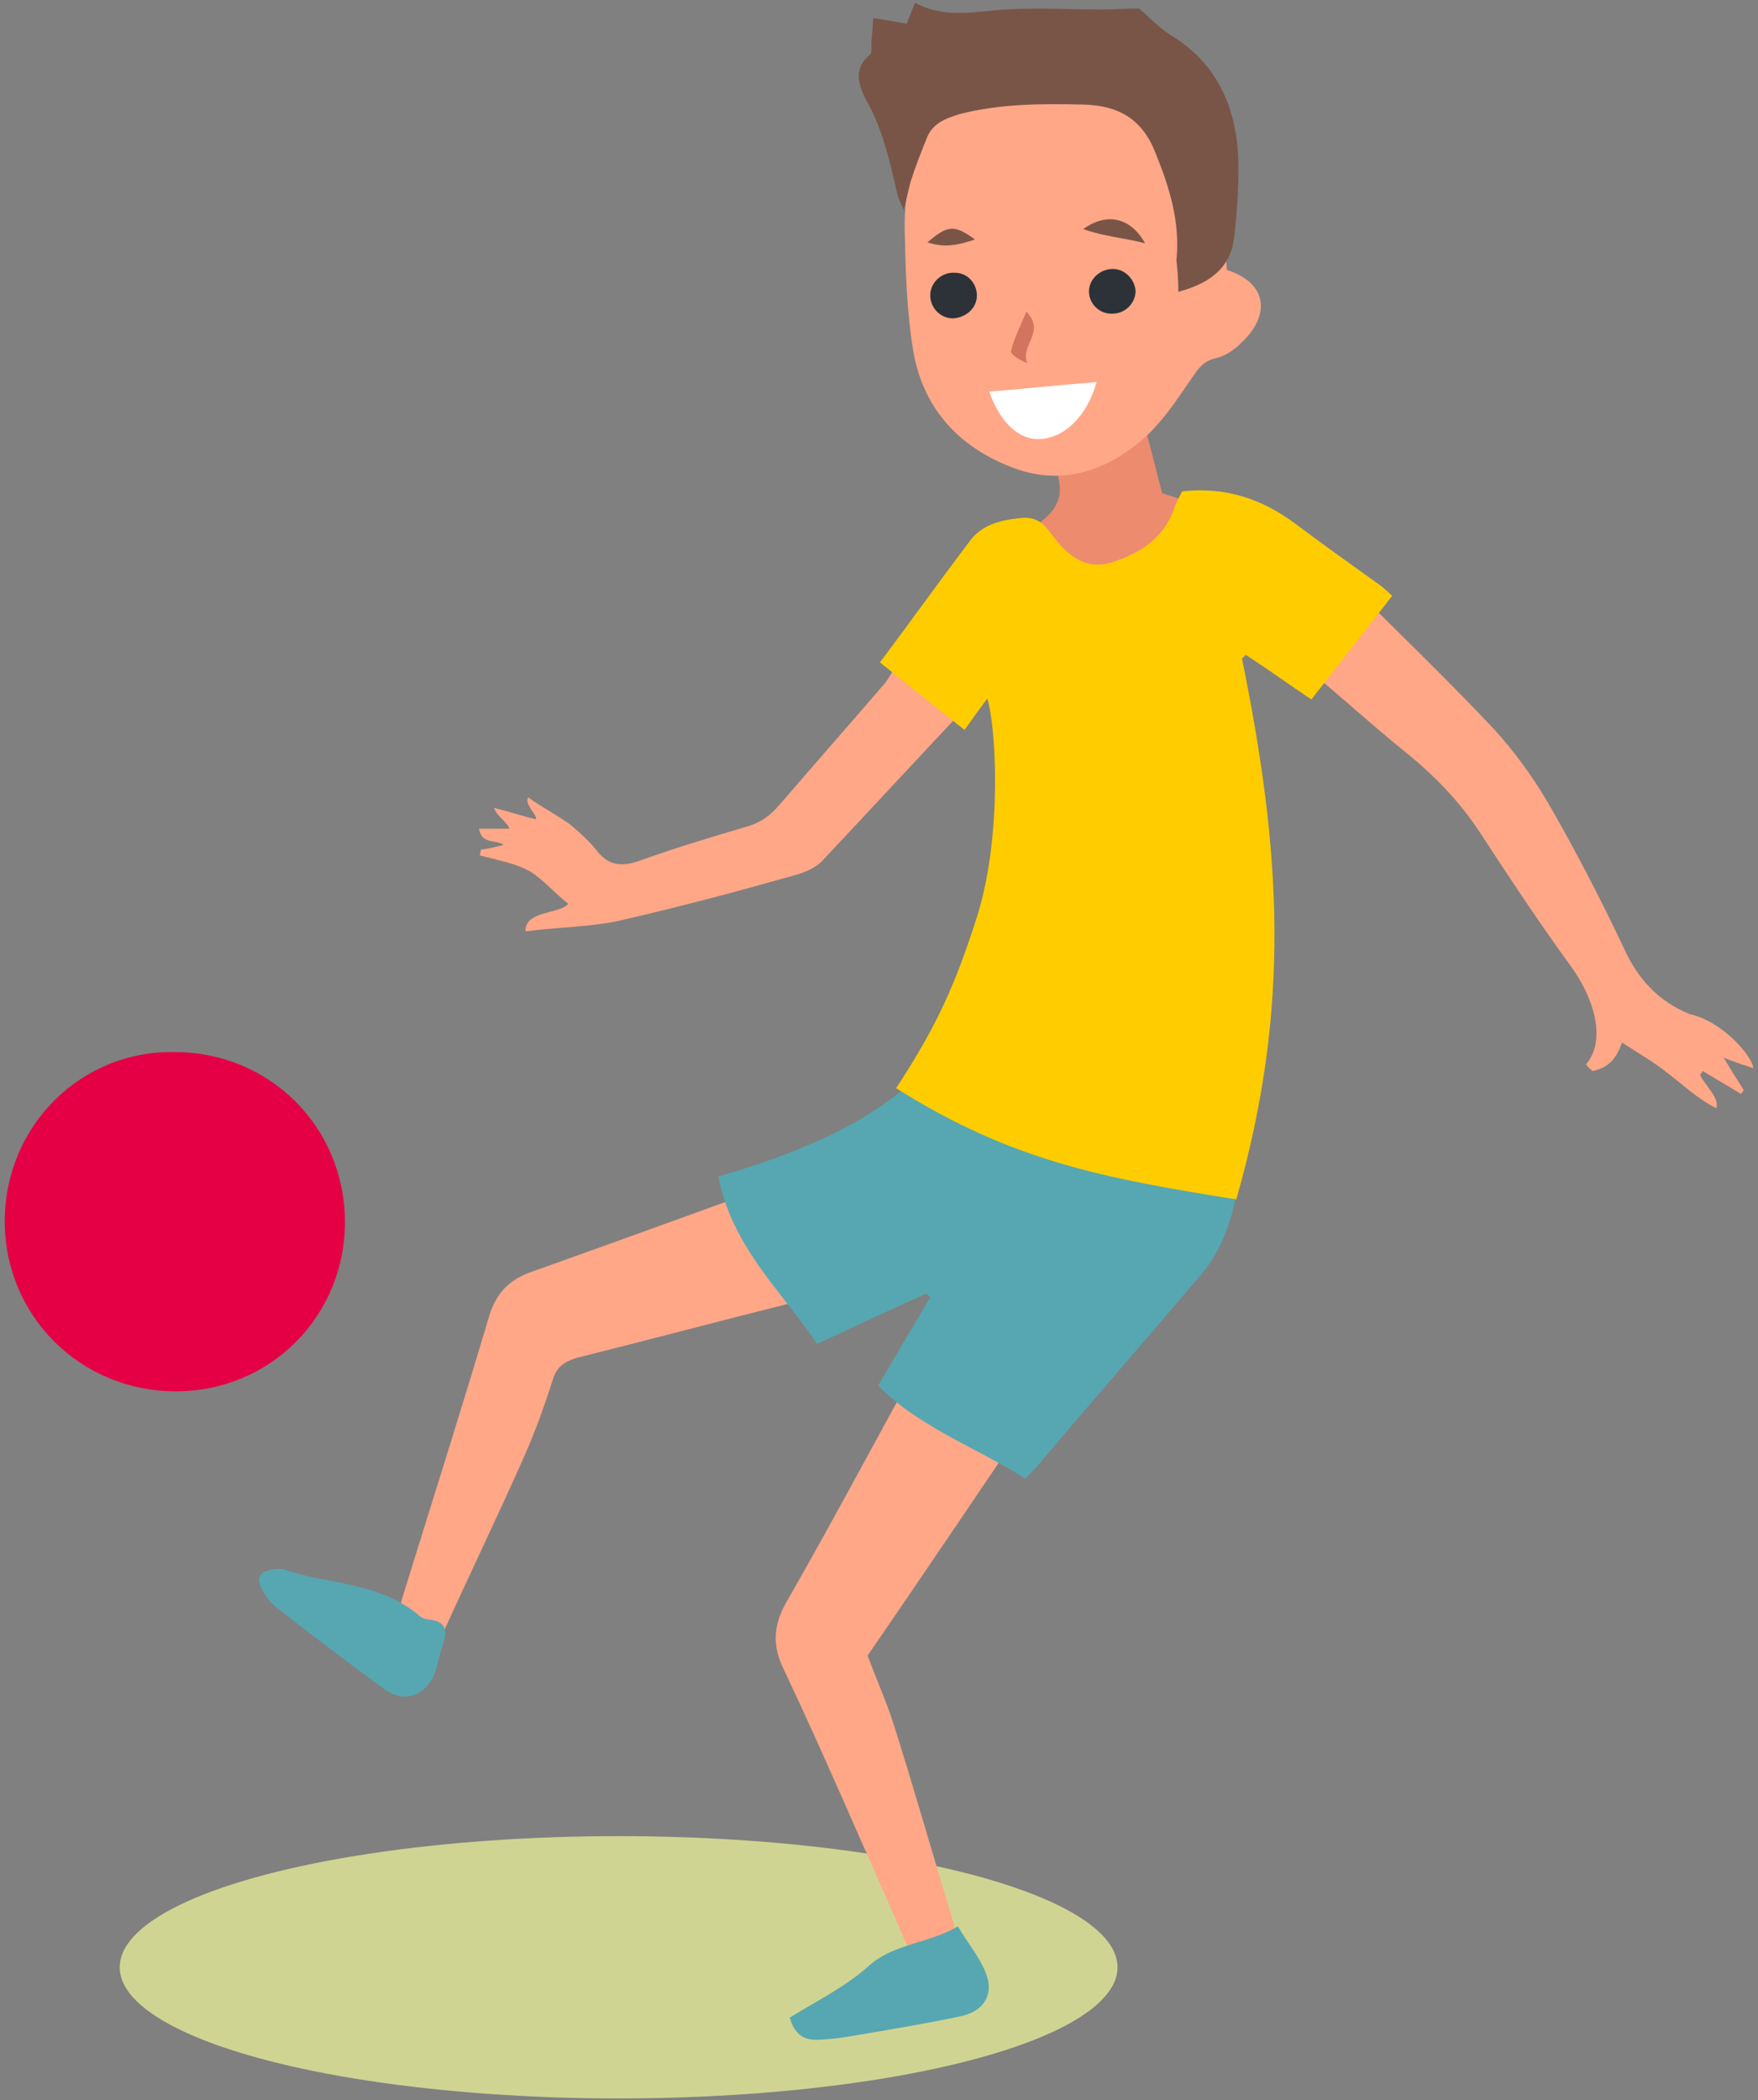 <?xml version="1.0" encoding="utf-8"?>
<!-- Generator: Adobe Illustrator 25.2.0, SVG Export Plug-In . SVG Version: 6.00 Build 0)  -->
<svg version="1.1" id="Ebene_1" xmlns="http://www.w3.org/2000/svg" xmlns:xlink="http://www.w3.org/1999/xlink" x="0px" y="0px"
	 viewBox="0 0 185 221" style="enable-background:new 0 0 185 221;" xml:space="preserve">
<rect x="0" y="0" width="185" height="221" fill="#808080" stroke="none"/>
<style type="text/css">
	.st0{fill:#D0D492;}
	.st1{fill:#E50046;}
	.st2{fill:#FFA787;}
	.st3{fill:#56A7B2;}
	.st4{fill:#ED8B6E;}
	.st5{fill:#795547;}
	.st6{fill:#FFCC00;}
	.st7{fill:#FFFFFF;}
	.st8{fill:#2C3238;}
	.st9{fill:#D3745E;}
</style>
<g>
	<ellipse class="st0" cx="65.1" cy="207" rx="52.5" ry="13.8"/>
	<g>
		<g>
			<path class="st1" d="M0.5,128.5c0,10,8,17.9,18,17.9c10,0,17.9-8,17.8-18c-0.1-9.9-8-17.7-17.9-17.7
				C8.5,110.5,0.5,118.5,0.5,128.5z"/>
			<path class="st2" d="M91.3,174.2c6.2-9,12.3-18.1,18.7-27.5c-3.5-2.6-7-5.2-10.6-7.9c-0.7,1.1-1.2,1.9-1.7,2.7
				c-5,9-9.8,18.1-14.9,27c-1.4,2.4-1.6,4.6-0.3,7.2c4.2,8.9,8,17.8,12,26.8c0.3,0.7,0.6,1.5,1,2.2c1,1.9,2.2,2.2,4.2,1.2
				c0.9-0.5,1.4-1.1,1.1-2.1c-0.3-0.8-0.5-1.7-0.8-2.6c-2-6.6-3.9-13.3-6-19.9C93.3,179.1,92.3,176.9,91.3,174.2z"/>
			<path class="st2" d="M46.5,172.1c2.8-6.2,5.8-12.4,8.6-18.7c1.2-2.7,2.2-5.5,3.1-8.3c0.4-1.3,1.2-1.8,2.4-2.2
				c7.6-1.9,15.1-3.9,22.7-5.8c2.5-0.6,4.9-1.3,7.8-2c-0.9-4.3-1.7-8.4-2.6-12.7c-0.8,0.2-1.5,0.2-2.1,0.4
				c-10.1,3.7-20.3,7.4-30.4,11c-2.3,0.8-3.7,2.1-4.5,4.6c-2.9,9.8-6,19.5-9,29.2C41.2,171.8,41.6,172.3,46.5,172.1z"/>
			<path class="st3" d="M130.3,123.5c-7-2.2-13.9-4.4-20.8-6.6c-4.6-1.5-8.2-0.2-11.1-5.4c-6.2,6.7-14.4,9.8-22.8,12.3
				c1.4,7.3,6.5,11.9,10.4,17.6c3.9-1.8,7.7-3.6,11.5-5.3c0.1,0.1,0.3,0.3,0.4,0.4c-1.8,3-3.6,6.1-5.5,9.3
				c4.5,4.5,10.4,6.5,15.5,9.8c0.7-0.8,1.4-1.4,1.9-2.1c5.5-6.5,11.1-12.9,16.6-19.4C128.6,131.6,130.2,127.3,130.3,123.5z"/>
			<path class="st2" d="M167.6,112.7c1.8-0.4,2.5-1.4,3.1-3c1.5,1,3.3,2,4.9,3.3c1.6,1.2,3,2.6,5,3.6c0.4-1-1.1-2.3-1.7-3.5
				c0.1-0.1,0.2-0.3,0.3-0.4c1.3,0.8,2.7,1.6,4,2.4c0.1-0.1,0.2-0.2,0.3-0.4c-0.6-1-1.3-2-2.1-3.4c1.3,0.5,2.2,0.8,3.1,1.1
				c0-1.1-3.1-4.9-6.7-5.7c-3.2-1.3-5.4-3.6-6.9-6.9c-2.5-5.3-5.2-10.5-8.1-15.5c-1.6-2.7-3.5-5.3-5.6-7.6c-4.8-5.1-9.9-10-14.9-15
				c-0.7-0.7-1.4-1.3-2.5-2.3c-1.4,3.2-2.7,6.2-4.2,9.7c0.6,0.4,1.3,0.7,1.9,1.2c3.6,3,7,6.1,10.6,9c3.2,2.6,5.9,5.5,8.1,9
				c3,4.6,6,9.1,9.2,13.5c2.3,3.2,3.7,7.6,1.5,10.2C167.1,112.3,167.4,112.5,167.6,112.7z"/>
			<path class="st2" d="M59.8,95.1c-0.9,1.1-4.6,0.7-4.5,2.9c2.9-0.4,7.5-0.5,10.2-1.2c6.1-1.4,12.1-3,18.1-4.7
				c1.1-0.3,2.3-0.8,3-1.6c4.8-5.1,9.6-10.3,14.4-15.4c0.2-0.2,0.3-0.5,0.6-1c-2.1-1.4-4.3-2.8-7-4.5c-0.5,0.7-0.9,1.5-1.4,2.2
				c-3.7,4.3-7.4,8.5-11.1,12.8c-1,1.2-2.1,2-3.6,2.4c-3.7,1.1-7.4,2.2-11,3.5c-1.9,0.7-3.4,0.7-4.7-1c-0.7-0.9-1.6-1.7-2.5-2.5
				c-0.9-0.8-3.7-2.3-4.7-3.1c-0.5,0.7,1,1.9,0.8,2.3c-1-0.2-3.2-0.9-4.4-1.2c0.1,0.7,1.5,1.6,1.6,2.2c-1,0-2.1,0-3.2,0
				c0.3,1.7,1.8,1.1,2.6,1.7c-0.8,0.2-1.6,0.4-2.4,0.5c0,0.2-0.1,0.4-0.1,0.6c1.8,0.5,3.7,0.8,5.3,1.7C57.1,92.5,58.4,94,59.8,95.1z
				"/>
			<path class="st4" d="M126,53.1c-1.3-0.4-2.4-0.8-3.7-1.2c-0.5-1.8-0.9-3.6-1.4-5.4c-0.5-2-1-2.4-2.8-2.2
				c-1.8,0.2-3.5,0.5-5.2,0.9c-1.8,0.5-2.1,1-1.8,3.1c0.1,0.7,0.2,1.4,0.3,2.1c0.4,1.7-0.1,3-1.5,4.2c-1.9,1.6-1.9,2.2-0.5,4.2
				c0.9,1.3,2,2.1,3.5,2.5C117.9,62.3,124.5,58.3,126,53.1z"/>
			<path class="st3" d="M83.1,212.3c0.7,2.4,2.2,2.4,3.5,2.3c1.9-0.1,3.7-0.5,5.6-0.8c2.9-0.5,5.8-1,8.7-1.6
				c2.6-0.5,3.8-2.3,2.8-4.7c-0.7-1.7-1.9-3.1-2.9-4.8c-3.1,1.8-6.6,1.8-9.2,4C89.1,209,86,210.5,83.1,212.3z"/>
			<path class="st3" d="M29.8,165.1c-2.4-0.1-3,0.8-2.2,2.2c0.4,0.8,1,1.5,1.7,2c3.7,2.9,7.4,5.7,11.1,8.4c2,1.5,4.2,0.9,5.3-1.5
				c0.4-1,0.5-2.1,0.9-3.1c0.5-1.5,0.4-2.5-1.5-2.7c-0.4,0-0.8-0.2-1.1-0.5C39.6,166.3,34,166.7,29.8,165.1z"/>
			<path class="st2" d="M129.1,28.4c-0.2-2.6-0.3-5.2-0.7-7.8c-0.7-4.5-2.4-8.6-5.6-12c-5.7-6-13.7-6.4-19.9-0.9
				c-4.9,4.3-7.8,9.7-7.7,16.4c0.1,4.3,0.2,8.6,0.9,12.8c1,5.9,4.6,10,10.2,12.2c5.2,2.1,10,0.6,14.1-3c2-1.8,3.5-4.1,5-6.3
				c0.7-1,1.2-1.8,2.5-2.1c1-0.2,2-0.9,2.7-1.6C133.9,33,133.2,29.7,129.1,28.4z"/>
			<path class="st5" d="M124,30.7c3.8-1,5.6-2.9,5.9-5.9c0.3-2.8,0.5-5.6,0.4-8.4c-0.3-5.3-2.3-9.8-7.1-12.7
				c-1.4-0.9-2.5-2.1-3.3-2.8C118.3,0.9,117.1,1,116,1c-3.4,0-6.8-0.2-10.2,0c-3.2,0.2-6.3,1-9.5-0.7c-0.4,0.9-0.6,1.5-0.9,2.2
				c-1.1-0.2-2.2-0.4-3.5-0.6c-0.1,1-0.1,1.8-0.2,2.5c0,0.5,0.1,1.2-0.2,1.4c-1.9,1.6-1,3.5-0.2,5c1.7,3.1,2.4,6.5,3.2,9.9
				c0.1,0.3,0.3,0.7,0.6,1.4c0.3-1.2,0.5-2.1,0.7-2.9c0.5-1.6,1.1-3.1,1.7-4.6c0.6-1.6,1.9-2.1,3.5-2.6c4.3-1.1,8.7-1.1,13-1
				c3.7,0.1,6.2,1.5,7.6,5.1c1.5,3.7,2.6,7.3,2.2,11.3C123.9,28.3,124,29.4,124,30.7z"/>
			<path class="st6" d="M131.1,68.9c2.3,1.5,4.5,3.1,6.9,4.7c2.9-3.7,5.6-7.2,8.5-10.9c-0.6-0.6-1.2-1.1-1.8-1.5
				c-2.8-2-5.6-4-8.4-6.1c-3.5-2.6-7.3-3.9-11.9-3.4c-0.3,0.6-0.7,1.3-0.9,2c-1.2,3.1-3.7,4.6-6.6,5.5c-2.3,0.7-4.2-0.4-5.7-2.3
				c-1-1.2-1.6-2.6-3.7-2.4c-2.2,0.2-4.2,0.7-5.5,2.5c-3.1,4.1-6.1,8.3-9.4,12.7c2.9,2.3,5.7,4.6,8.9,7.1c0.8-1.1,1.5-2.1,2.4-3.3
				c0.9,2.9,1.6,14.1-1,22.7c-2.3,7.2-4.2,11.6-8.6,18.3c12.2,7.7,22,9.5,35.8,11.7c5.8-20.3,4.7-36.7,0.6-56.9
				C130.8,69.2,130.9,69.1,131.1,68.9z"/>
		</g>
		<path class="st7" d="M104.1,41.2c1.1,3.2,3.1,5.1,5.3,5c2.6-0.1,5-2.4,6-6C111.6,40.5,107.9,40.9,104.1,41.2z"/>
		<path class="st8" d="M117.1,28.3c-1.3,0-2.4,1-2.5,2.2c-0.1,1.4,1.1,2.6,2.5,2.5c1.3,0,2.4-1.1,2.4-2.4
			C119.4,29.4,118.4,28.3,117.1,28.3z"/>
		<path class="st8" d="M102.8,31.1c0-1.3-1-2.4-2.3-2.4c-1.3-0.1-2.5,0.9-2.6,2.2c-0.1,1.4,1,2.6,2.4,2.6
			C101.7,33.4,102.8,32.4,102.8,31.1z"/>
		<path class="st5" d="M120.5,25.6c-1.5-2.7-4-3.3-6.5-1.5C116.2,24.9,118.2,25,120.5,25.6z"/>
		<path class="st9" d="M108,32.8c-0.6,1.5-1.3,2.8-1.6,4.1c-0.1,0.4,0.9,1,1.7,1.3C107.3,36.4,110.1,34.9,108,32.8z"/>
		<path class="st5" d="M102.6,25.2c-2.2-1.6-2.9-1.5-5,0.3C99.4,26.1,100.8,25.8,102.6,25.2z"/>
	</g>
</g>
</svg>
